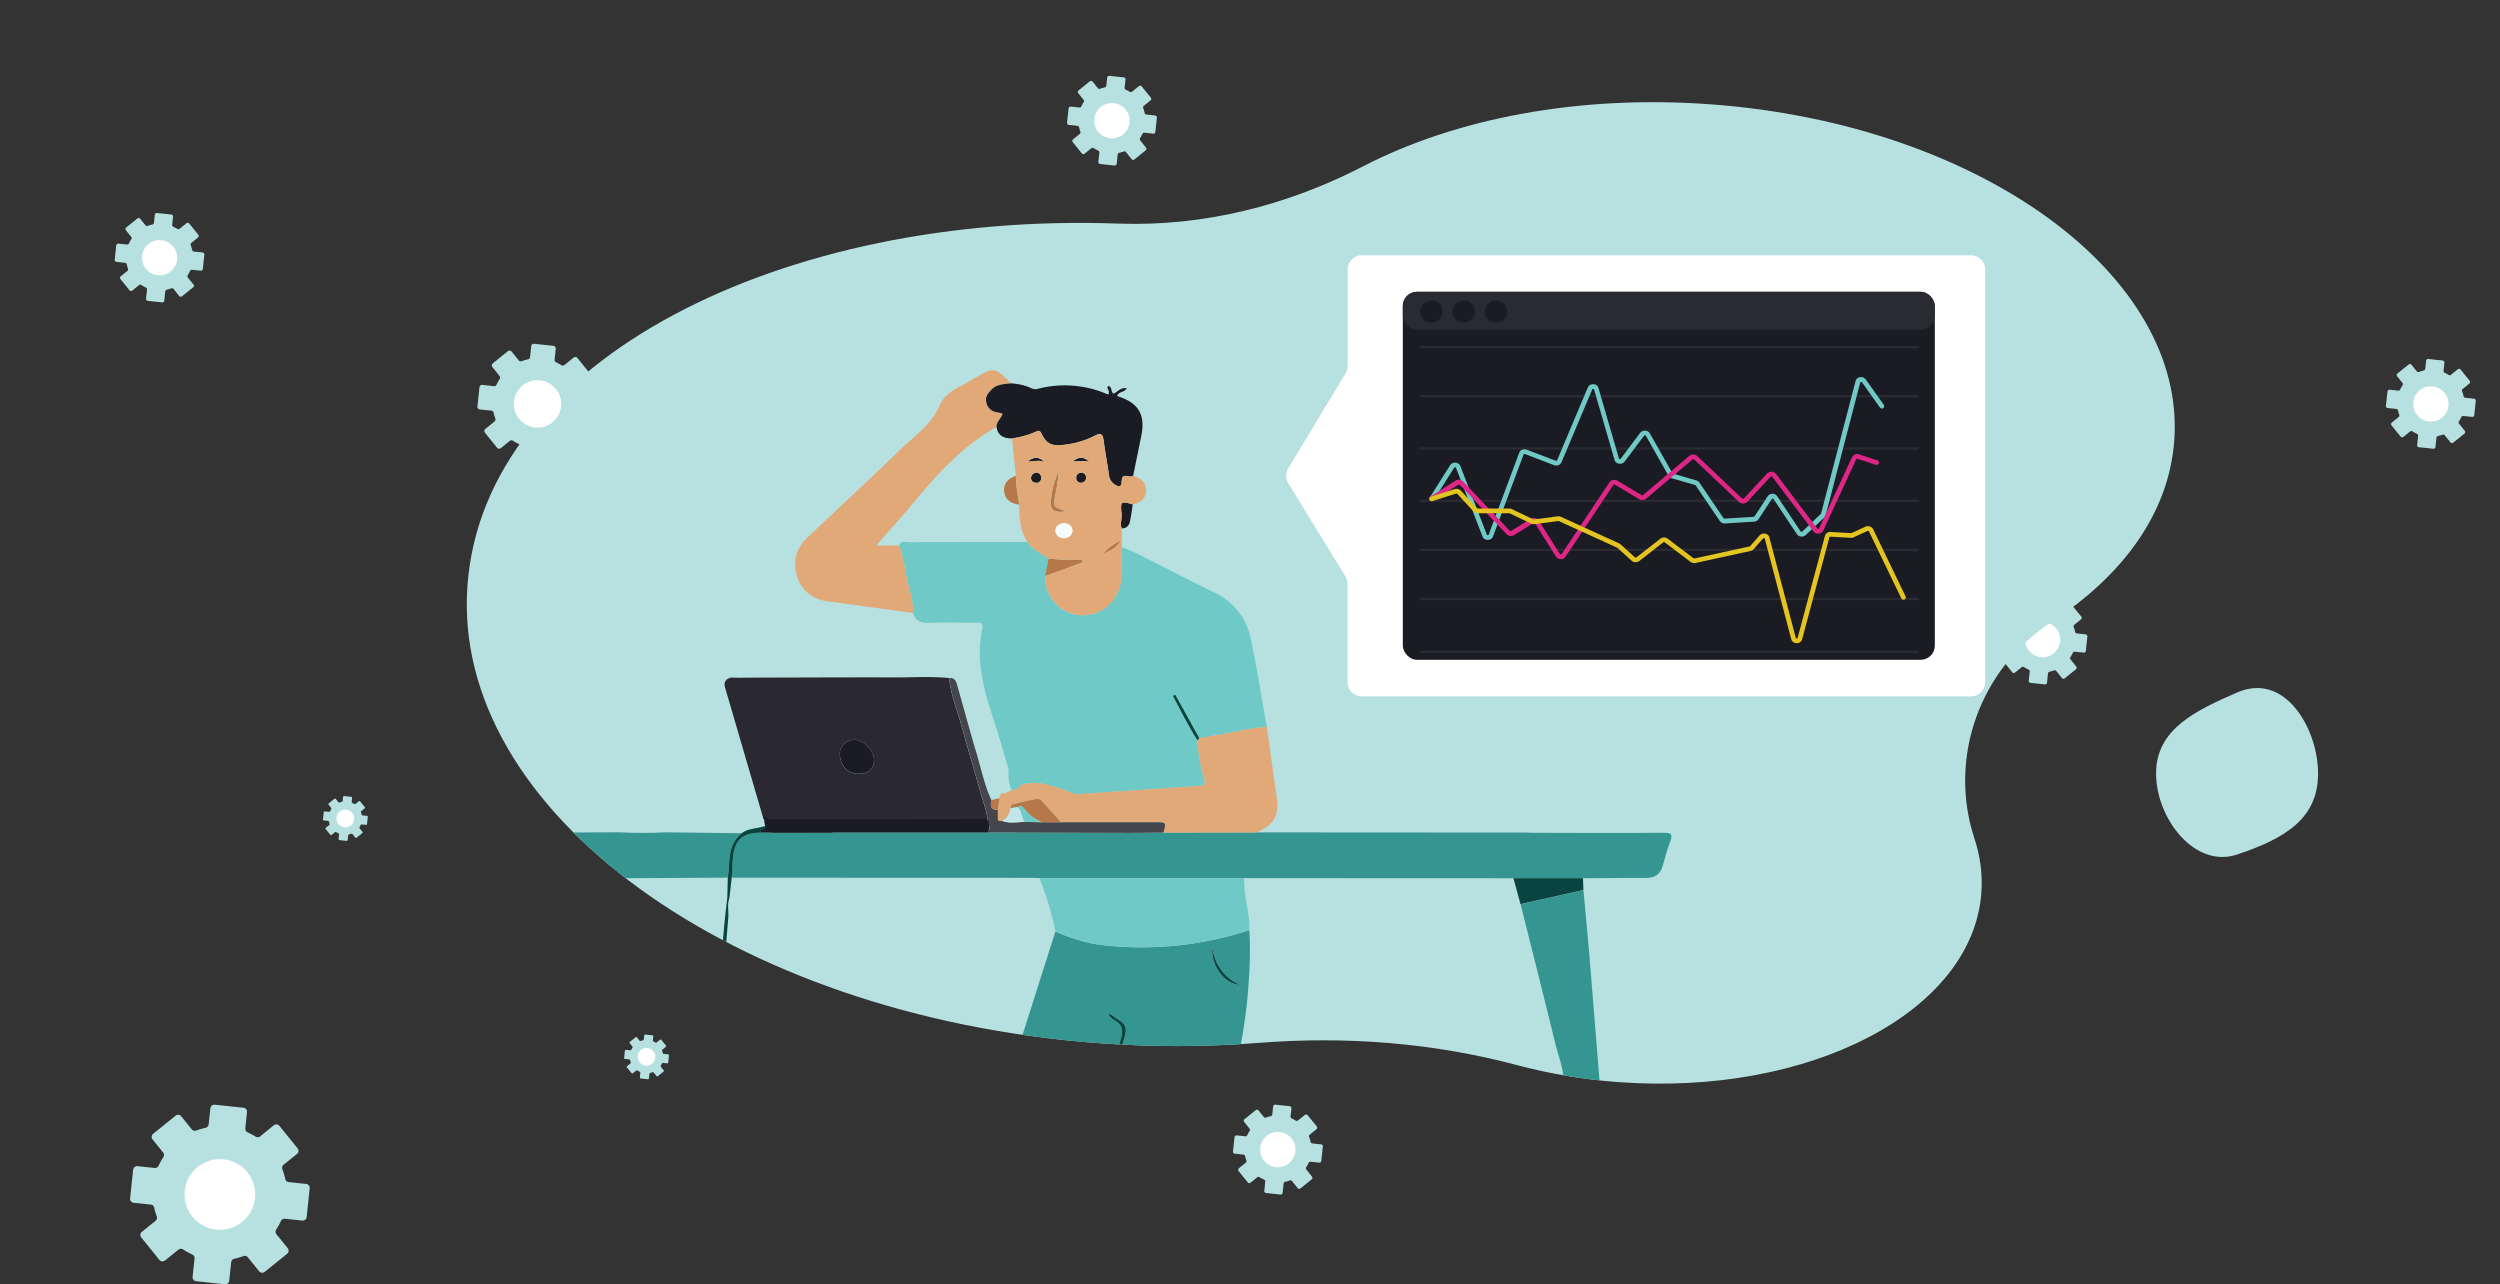 <svg id="Layer_1" data-name="Layer 1" xmlns="http://www.w3.org/2000/svg" xmlns:xlink="http://www.w3.org/1999/xlink" viewBox="0 0 1058.82 543.9"><rect x="0" y="0" width="1058.82" height="543.9" fill="#333333" stroke="none"/><defs><style>.cls-1{fill:none;}.cls-2{fill:#b7e1e1;}.cls-3{fill:#fff;}.cls-4{clip-path:url(#clip-path);}.cls-5{fill:#359691;}.cls-6{fill:#0a4440;}.cls-7{fill:#6fc9c6;}.cls-8{fill:#2a2931;}.cls-9{fill:#e1a978;}.cls-10{fill:#1b1c23;}.cls-11{fill:#45454c;}.cls-12{fill:#b77849;}.cls-13{fill:#787e88;}.cls-14{fill:#c0e6e9;}.cls-15{fill:#f7fcfd;}.cls-16{fill:#292a32;}.cls-17{fill:#70c9c5;}.cls-18{fill:#dd2685;}.cls-19{fill:#e3c421;}</style><clipPath id="clip-path" transform="translate(-411.39 -251.99)"><path class="cls-1" d="M1280.43,515.3c-30.39,19.77-44.14,57.48-32.79,91.91a59,59,0,0,1,2.91,23c-3.77,50.3-72.71,86.15-154,80.06a232.5,232.5,0,0,1-42.53-7.14c-35.68-9.53-72.75-12.35-109.57-9.45a445.81,445.81,0,0,1-68.39.07c-154.44-11.58-273.84-98.46-266.67-194C616.61,403.42,744,341.57,885,346.69c36.12,1.31,71.71-7.69,103.81-24.31,38.85-20.1,91.1-30.41,147.63-26.17,113.4,8.5,201.06,72.29,195.8,142.48C1330,469,1310.74,495.6,1280.43,515.3Z"/></clipPath></defs><title>Process the data</title><path class="cls-2" d="M541.27,767.44l1.28-12.16a1.67,1.67,0,0,0-1.49-1.85l-7.39-.79a1.66,1.66,0,0,1-1.46-1.3A29.06,29.06,0,0,0,531,747.2a1.66,1.66,0,0,1,.51-1.91l5.67-4.58a1.68,1.68,0,0,0,.25-2.36l-7.69-9.51a1.68,1.68,0,0,0-2.37-.26l-5.78,4.68a1.67,1.67,0,0,1-1.94.13,29.15,29.15,0,0,0-3.35-1.81,1.67,1.67,0,0,1-1-1.69L516,723a1.68,1.68,0,0,0-1.5-1.85l-12.16-1.29a1.7,1.7,0,0,0-1.85,1.5l-.72,6.82a1.67,1.67,0,0,1-1.29,1.46,28.47,28.47,0,0,0-4,1.18,1.67,1.67,0,0,1-1.88-.53l-4.47-5.53a1.68,1.68,0,0,0-2.37-.25l-9.51,7.68a1.68,1.68,0,0,0-.25,2.37l4.48,5.54a1.65,1.65,0,0,1,.11,1.94,29.29,29.29,0,0,0-2,3.62,1.66,1.66,0,0,1-1.7,1l-7.26-.77a1.7,1.7,0,0,0-1.85,1.5l-1.29,12.16a1.68,1.68,0,0,0,1.5,1.85l7.26.77a1.68,1.68,0,0,1,1.46,1.3,27.23,27.23,0,0,0,1.07,3.71,1.67,1.67,0,0,1-.52,1.87l-5.79,4.67a1.68,1.68,0,0,0-.25,2.37l7.69,9.51a1.67,1.67,0,0,0,2.36.25l5.67-4.58a1.67,1.67,0,0,1,2-.1,29.2,29.2,0,0,0,3.85,2.11,1.68,1.68,0,0,1,1,1.7l-.83,7.79a1.68,1.68,0,0,0,1.5,1.85l12.16,1.29a1.68,1.68,0,0,0,1.85-1.5l.83-7.83a1.65,1.65,0,0,1,1.29-1.45,29.88,29.88,0,0,0,3.88-1.15,1.65,1.65,0,0,1,1.88.52l4.78,5.91a1.68,1.68,0,0,0,2.37.26L533,783a1.69,1.69,0,0,0,.25-2.37l-4.78-5.91a1.65,1.65,0,0,1-.12-1.95,29.16,29.16,0,0,0,2-3.61,1.67,1.67,0,0,1,1.7-1l7.38.78A1.69,1.69,0,0,0,541.27,767.44Z" transform="translate(-411.39 -251.99)"/><circle class="cls-3" cx="93.12" cy="505.89" r="14.97"/><path class="cls-2" d="M1459.3,427.85l.65-6.08a.84.84,0,0,0-.75-.92l-3.69-.39a.83.83,0,0,1-.73-.65,14.69,14.69,0,0,0-.63-2.08.84.84,0,0,1,.26-1l2.83-2.29a.83.83,0,0,0,.13-1.18l-3.84-4.76a.85.85,0,0,0-1.19-.12l-2.89,2.34a.84.84,0,0,1-1,.06,12.76,12.76,0,0,0-1.67-.9.83.83,0,0,1-.48-.85l.36-3.43a.84.84,0,0,0-.75-.93l-6.08-.64a.83.83,0,0,0-.92.75l-.36,3.41a.85.85,0,0,1-.65.73,12.14,12.14,0,0,0-2,.59.84.84,0,0,1-.94-.27l-2.24-2.77a.84.84,0,0,0-1.18-.12l-4.76,3.84a.84.84,0,0,0-.12,1.19l2.23,2.77a.81.81,0,0,1,.06,1,15.54,15.54,0,0,0-1,1.8.83.83,0,0,1-.85.48l-3.63-.38a.83.83,0,0,0-.92.75l-.65,6.08a.84.84,0,0,0,.75.92l3.63.39a.81.81,0,0,1,.73.64,14.23,14.23,0,0,0,.54,1.86.83.83,0,0,1-.27.93l-2.89,2.34a.84.84,0,0,0-.12,1.19l3.84,4.75a.84.84,0,0,0,1.18.13l2.84-2.29a.84.84,0,0,1,1-.06,13.34,13.34,0,0,0,1.93,1.06.84.84,0,0,1,.48.85l-.41,3.89a.84.84,0,0,0,.75.93l6.08.64a.83.83,0,0,0,.92-.74l.42-3.92a.83.83,0,0,1,.64-.73,14.39,14.39,0,0,0,1.94-.57.83.83,0,0,1,.94.26l2.39,3a.83.83,0,0,0,1.18.12l4.76-3.84a.83.83,0,0,0,.12-1.18l-2.39-3a.84.84,0,0,1-.06-1,15.08,15.08,0,0,0,1-1.81.82.82,0,0,1,.85-.48l3.69.39A.83.83,0,0,0,1459.3,427.85Z" transform="translate(-411.39 -251.99)"/><circle class="cls-3" cx="1029.54" cy="171.08" r="7.48"/><path class="cls-2" d="M900.72,307.89l.64-6.08a.83.83,0,0,0-.74-.92l-3.7-.39a.84.84,0,0,1-.73-.65,13.46,13.46,0,0,0-.62-2.08.83.83,0,0,1,.26-.95l2.83-2.29a.84.84,0,0,0,.13-1.18l-3.85-4.76a.84.84,0,0,0-1.18-.12l-2.9,2.34a.83.83,0,0,1-1,.06,13.56,13.56,0,0,0-1.68-.9.85.85,0,0,1-.48-.85l.37-3.43a.85.85,0,0,0-.75-.93l-6.08-.64a.84.84,0,0,0-.93.75l-.36,3.41a.84.84,0,0,1-.64.73,12.54,12.54,0,0,0-2,.59.85.85,0,0,1-.94-.27l-2.23-2.77a.85.85,0,0,0-1.19-.12l-4.75,3.84a.85.85,0,0,0-.13,1.19l2.24,2.77a.84.84,0,0,1,.06,1,13,13,0,0,0-1,1.8.83.83,0,0,1-.85.48l-3.63-.38a.84.84,0,0,0-.93.75l-.64,6.08a.83.83,0,0,0,.75.92l3.63.39a.83.83,0,0,1,.73.64,12.8,12.8,0,0,0,.53,1.86.81.81,0,0,1-.26.93L865.86,311a.85.85,0,0,0-.13,1.19l3.84,4.75a.85.85,0,0,0,1.19.13l2.83-2.29a.86.86,0,0,1,1-.06,13.23,13.23,0,0,0,1.92,1.06.85.85,0,0,1,.49.85l-.42,3.89a.84.84,0,0,0,.75.93l6.08.64a.84.84,0,0,0,.93-.74l.41-3.92a.85.85,0,0,1,.65-.73,14.39,14.39,0,0,0,1.94-.57.83.83,0,0,1,.94.26l2.39,3a.83.83,0,0,0,1.18.12l4.75-3.84a.83.83,0,0,0,.13-1.18l-2.39-3a.83.83,0,0,1-.06-1,13.74,13.74,0,0,0,1-1.81.83.83,0,0,1,.85-.48l3.69.39A.84.84,0,0,0,900.72,307.89Z" transform="translate(-411.39 -251.99)"/><circle class="cls-3" cx="470.95" cy="51.12" r="7.48"/><path class="cls-2" d="M971,743.66l.64-6.08a.84.84,0,0,0-.75-.93l-3.69-.39a.84.84,0,0,1-.73-.65,13,13,0,0,0-.62-2.07.84.84,0,0,1,.26-1l2.83-2.29a.84.84,0,0,0,.13-1.18l-3.85-4.76a.84.84,0,0,0-1.18-.12l-2.9,2.34a.83.83,0,0,1-1,.06,13.56,13.56,0,0,0-1.68-.9.85.85,0,0,1-.48-.85l.37-3.43a.85.85,0,0,0-.75-.93l-6.08-.64a.85.85,0,0,0-.93.75l-.36,3.41a.85.85,0,0,1-.65.73,13.9,13.9,0,0,0-2,.59.85.85,0,0,1-.94-.27l-2.24-2.76a.83.83,0,0,0-1.18-.13L938.48,726a.85.85,0,0,0-.13,1.19l2.24,2.77a.84.84,0,0,1,.06,1,13.13,13.13,0,0,0-1,1.81.84.84,0,0,1-.85.47l-3.63-.38a.84.84,0,0,0-.93.75l-.64,6.08a.83.83,0,0,0,.74.92L938,741a.85.85,0,0,1,.73.65,13,13,0,0,0,.53,1.85.83.83,0,0,1-.26.94l-2.89,2.33A.85.85,0,0,0,936,748l3.84,4.75a.85.85,0,0,0,1.19.13l2.83-2.29a.83.83,0,0,1,1,0,15,15,0,0,0,1.93,1,.83.83,0,0,1,.48.85l-.41,3.9a.84.84,0,0,0,.75.92l6.08.65a.86.86,0,0,0,.93-.75l.41-3.92a.85.85,0,0,1,.64-.73,12.85,12.85,0,0,0,2-.57.81.81,0,0,1,.93.26l2.4,3a.83.83,0,0,0,1.18.12l4.75-3.84a.83.83,0,0,0,.13-1.18l-2.39-3a.83.83,0,0,1-.06-1,13.74,13.74,0,0,0,1-1.81.83.83,0,0,1,.85-.48l3.69.39A.84.84,0,0,0,971,743.66Z" transform="translate(-411.39 -251.99)"/><circle class="cls-3" cx="541.2" cy="486.89" r="7.48"/><path class="cls-2" d="M694.39,702l.32-3a.43.43,0,0,0-.37-.47l-1.85-.19a.43.43,0,0,1-.37-.33,6.11,6.11,0,0,0-.31-1,.43.43,0,0,1,.13-.48l1.42-1.15a.42.42,0,0,0,.06-.59l-1.92-2.37a.42.42,0,0,0-.59-.07l-1.45,1.17a.41.41,0,0,1-.48,0q-.4-.24-.84-.45a.41.41,0,0,1-.24-.42l.18-1.72a.41.41,0,0,0-.37-.46l-3-.32a.43.43,0,0,0-.47.37l-.18,1.71a.4.4,0,0,1-.32.36,6.78,6.78,0,0,0-1,.3.44.44,0,0,1-.47-.13l-1.12-1.39a.42.42,0,0,0-.59-.06l-2.38,1.92a.42.42,0,0,0-.06.59l1.12,1.39a.42.42,0,0,1,0,.48,6.12,6.12,0,0,0-.49.91.45.45,0,0,1-.43.24l-1.81-.2a.44.44,0,0,0-.47.38l-.32,3a.42.42,0,0,0,.38.46l1.81.19a.43.43,0,0,1,.37.33,6,6,0,0,0,.26.92.4.4,0,0,1-.13.47L677,703.51a.43.43,0,0,0-.07.59l1.93,2.38a.42.42,0,0,0,.59.06l1.41-1.14a.42.42,0,0,1,.5,0,6.36,6.36,0,0,0,1,.53.42.42,0,0,1,.24.42l-.21,1.95a.42.42,0,0,0,.38.46l3,.33a.42.42,0,0,0,.46-.38l.21-1.95a.43.43,0,0,1,.32-.37,6.38,6.38,0,0,0,1-.29.42.42,0,0,1,.47.13l1.2,1.48a.43.43,0,0,0,.59.07l2.38-1.93a.42.42,0,0,0,.06-.59l-1.2-1.48a.42.42,0,0,1,0-.48,6.12,6.12,0,0,0,.49-.91.45.45,0,0,1,.43-.24l1.84.2A.43.43,0,0,0,694.39,702Z" transform="translate(-411.39 -251.99)"/><circle class="cls-3" cx="273.81" cy="447.57" r="3.74"/><path class="cls-2" d="M566.83,601l.32-3a.43.43,0,0,0-.37-.47l-1.85-.19a.41.41,0,0,1-.36-.33,7.2,7.2,0,0,0-.31-1,.41.41,0,0,1,.13-.48l1.41-1.14a.44.44,0,0,0,.07-.6l-1.93-2.37a.43.43,0,0,0-.59-.07l-1.45,1.17a.41.41,0,0,1-.48,0,8.52,8.52,0,0,0-.84-.46.42.42,0,0,1-.24-.42l.19-1.72a.43.43,0,0,0-.38-.46l-3-.32a.41.41,0,0,0-.46.37l-.18,1.71a.4.4,0,0,1-.33.36,8.83,8.83,0,0,0-1,.3.43.43,0,0,1-.47-.13l-1.11-1.39a.43.43,0,0,0-.6-.06l-2.37,1.92a.43.43,0,0,0-.07.59l1.12,1.39a.41.41,0,0,1,0,.48,7.21,7.21,0,0,0-.49.91.42.42,0,0,1-.42.24l-1.82-.2a.42.42,0,0,0-.46.38l-.32,3a.41.41,0,0,0,.37.46l1.82.19a.42.42,0,0,1,.36.33,7.11,7.11,0,0,0,.27.93.41.41,0,0,1-.13.46l-1.45,1.17a.42.42,0,0,0-.06.59l1.92,2.38a.42.42,0,0,0,.59.06l1.42-1.14a.41.41,0,0,1,.49,0,6.89,6.89,0,0,0,1,.53.41.41,0,0,1,.24.43l-.2,1.94a.43.43,0,0,0,.37.47l3,.32a.44.44,0,0,0,.47-.38l.2-2a.43.43,0,0,1,.33-.37,6.74,6.74,0,0,0,1-.29.43.43,0,0,1,.47.14l1.19,1.47a.42.42,0,0,0,.59.07l2.38-1.92a.43.43,0,0,0,.06-.6l-1.19-1.48a.39.39,0,0,1,0-.48,7.84,7.84,0,0,0,.49-.9.4.4,0,0,1,.42-.24l1.85.19A.41.41,0,0,0,566.83,601Z" transform="translate(-411.39 -251.99)"/><circle class="cls-3" cx="146.26" cy="346.64" r="3.74"/><path class="cls-2" d="M1294.8,527.65l.64-6.07a.84.84,0,0,0-.75-.92l-3.68-.39a.84.84,0,0,1-.73-.65,13.34,13.34,0,0,0-.62-2.07.83.83,0,0,1,.26-.94l2.82-2.29a.84.84,0,0,0,.13-1.18L1289,508.4a.84.84,0,0,0-1.18-.13l-2.89,2.34a.83.83,0,0,1-1,.06,13.44,13.44,0,0,0-1.67-.9.83.83,0,0,1-.48-.85l.36-3.42a.83.83,0,0,0-.75-.92l-6.06-.64a.83.83,0,0,0-.92.74l-.36,3.4a.83.83,0,0,1-.65.73,14.72,14.72,0,0,0-2,.59.84.84,0,0,1-.94-.26l-2.23-2.76a.84.84,0,0,0-1.18-.13l-4.74,3.83a.84.84,0,0,0-.13,1.18l2.23,2.77a.81.81,0,0,1,.06,1,15.54,15.54,0,0,0-1,1.8.82.82,0,0,1-.84.47l-3.62-.38a.84.84,0,0,0-.93.75l-.64,6.06a.84.84,0,0,0,.75.92l3.62.38a.85.85,0,0,1,.73.65,13,13,0,0,0,.53,1.85.82.82,0,0,1-.26.93l-2.89,2.33a.85.85,0,0,0-.12,1.19l3.83,4.74a.84.84,0,0,0,1.18.12l2.83-2.28a.83.83,0,0,1,1,0,14.83,14.83,0,0,0,1.92,1,.83.83,0,0,1,.48.85l-.41,3.88a.83.83,0,0,0,.75.92l6.06.64a.83.83,0,0,0,.92-.74l.41-3.9a.84.84,0,0,1,.65-.73,15.35,15.35,0,0,0,1.93-.57.83.83,0,0,1,.94.26l2.38,3a.84.84,0,0,0,1.18.12l4.74-3.83a.84.84,0,0,0,.13-1.18l-2.38-3a.81.81,0,0,1-.06-1,14.11,14.11,0,0,0,1-1.8.83.83,0,0,1,.85-.48l3.68.39A.84.84,0,0,0,1294.8,527.65Z" transform="translate(-411.39 -251.99)"/><circle class="cls-3" cx="865.08" cy="270.89" r="7.46"/><path class="cls-2" d="M497.3,365.91l.64-6.07a.84.84,0,0,0-.75-.92l-3.68-.39a.84.84,0,0,1-.73-.65,13.34,13.34,0,0,0-.62-2.07.83.83,0,0,1,.26-.94l2.82-2.29a.84.84,0,0,0,.13-1.18l-3.83-4.74a.83.83,0,0,0-1.18-.12l-2.89,2.33a.83.83,0,0,1-1,.06,16.72,16.72,0,0,0-1.67-.9.83.83,0,0,1-.48-.85l.36-3.42a.83.83,0,0,0-.75-.92l-6.06-.64a.83.83,0,0,0-.92.74l-.36,3.4a.83.83,0,0,1-.65.73,14.72,14.72,0,0,0-2,.59.83.83,0,0,1-.94-.26l-2.23-2.76a.84.84,0,0,0-1.18-.13l-4.74,3.83a.85.85,0,0,0-.13,1.19l2.23,2.76a.81.81,0,0,1,.06,1,15.54,15.54,0,0,0-1,1.8.82.82,0,0,1-.84.47l-3.62-.38a.85.85,0,0,0-.93.75l-.64,6.06a.84.84,0,0,0,.75.92l3.62.39a.83.83,0,0,1,.73.64,13,13,0,0,0,.53,1.85.84.84,0,0,1-.26.93L462.53,369a.84.84,0,0,0-.12,1.18l3.83,4.74a.84.84,0,0,0,1.18.12l2.83-2.28a.83.83,0,0,1,1-.05,14.83,14.83,0,0,0,1.92,1.05.83.83,0,0,1,.48.85l-.41,3.88a.83.83,0,0,0,.75.92l6.06.65a.85.85,0,0,0,.92-.75l.41-3.9a.84.84,0,0,1,.65-.73,15.35,15.35,0,0,0,1.93-.57.83.83,0,0,1,.94.26l2.38,3a.84.84,0,0,0,1.18.12l4.74-3.83a.84.84,0,0,0,.13-1.18l-2.39-2.95a.83.83,0,0,1-.05-1,14.11,14.11,0,0,0,1-1.8.83.83,0,0,1,.85-.48l3.68.39A.84.84,0,0,0,497.3,365.91Z" transform="translate(-411.39 -251.99)"/><circle class="cls-3" cx="67.58" cy="109.15" r="7.46"/><g class="cls-4"><rect class="cls-2" width="1058.82" height="515.2"/><path class="cls-5" d="M882.74,710.54c1.67-6.62,3.18-13.29,5.08-19.85.89-3.05.34-5-2.41-6.6-1.55-.9-2.88-2.2-4.53-3.05.26,1.72,1.54,2.56,2.75,3.24,3.2,1.81,3.54,4.18,2.51,7.55-1.88,6.16-3.31,12.47-4.92,18.71h-42.6c-.41-1.18.12-2.23.46-3.3q9.64-30.36,19.3-60.71c6.38,2.69,12.85,4.92,19.82,5.73a147.07,147.07,0,0,0,62.33-6.33,164.38,164.38,0,0,1-.29,22c-.83,14.42-3.53,28.55-6.53,42.64Zm53.83-41.37c-6.85-3.14-10.56-8.56-11.78-15.89C924.3,661.15,930,668.65,936.57,669.17Z" transform="translate(-411.39 -251.99)"/><path class="cls-5" d="M654.51,710.54l19.11-75.39-26.68-6.23c-1.54,17.38-3.12,34.75-4.6,52.13-.84,9.83-1.53,19.66-2.29,29.49Z" transform="translate(-411.39 -251.99)"/><path class="cls-5" d="M1055.4,635c4.9,19.57,9.89,39.12,14.65,58.73,1.35,5.57,3.67,11,3.65,16.84h15.21c-1.44-17.89-2.85-35.78-4.34-53.67-.78-9.31-1.69-18.62-2.55-27.93Z" transform="translate(-411.39 -251.99)"/><path class="cls-6" d="M882.74,710.54c1.67-6.62,3.18-13.29,5.08-19.85.89-3.05.34-5-2.41-6.6-1.55-.9-2.88-2.2-4.53-3.05.26,1.72,1.54,2.56,2.75,3.24,3.2,1.81,3.54,4.18,2.51,7.55-1.88,6.16-3.31,12.47-4.92,18.71Z" transform="translate(-411.39 -251.99)"/><path class="cls-7" d="M798.11,511.59c1,3.56,3.41,4.32,6.85,4.19,6.57-.25,13.15,0,19.73-.1,2.1,0,3.26.15,2.68,2.88-2.7,12.85.49,25,4.49,37.1,2.38,7.19,4.43,14.48,6.54,21.76a13,13,0,0,1,.07,3.36s.51,4.62,1.48,6.27c-.19-.33,1.73-.54,2-.26,1.58,1,2.1-2,2.09-2.43,7.87-2.2,14.8,1.11,21.88,3.65a6.54,6.54,0,0,0,2.6.33c16.91-1.13,33.82-2.35,50.73-3.43,2.64-.17,2.71-1.17,2.06-3.34a65.65,65.65,0,0,1-2.74-16c-3.9-6.06-7-12.49-10.44-18.8l1-.52,10.17,18.42c2.48-.44,5-.91,7.45-1.3,7.07-1.12,14-3.1,21.21-3.42-2.23-12.42-4.18-24.91-6.79-37.25-1.92-9.11-7.25-15.89-15.91-20-9.23-4.4-18.26-9.23-27.43-13.78-3.71-1.85-7.35-3.9-11.34-5.14-.08,4.3-.1,8.6-.24,12.9-.28,8.85-7.62,16.06-16.11,15.9A16,16,0,0,1,854.09,496c.47-2.51.93-5,1.4-7.51-3.34-1.85-6.58-3.84-8.94-6.95-16.72,0-33.43,0-50.15.1-1.44,0-3.43-.95-4.18,1.4,1.78,5,2.45,10.23,3.53,15.38C796.67,502.76,798.34,507,798.11,511.59Z" transform="translate(-411.39 -251.99)"/><path class="cls-5" d="M938.29,623.9l114.08.05,29.45,0c8.87,0,17.74-.2,26.61-.12,3.88,0,6.2-1.52,7.21-5.28.92-3.43,1.89-6.85,3.14-10.17,1-2.74.78-3.71-2.53-3.68-18.63.13-37.27.05-55.9,0-1.14,0-2.28-.08-3.41-.12l-35.71,0-77.46-.05-39.68.07c-5.05,0-10.1.16-15.15.15q-29.38-.06-58.75-.18H764.08l-19.11,0-11.54,0c-7.61.08-10.82,3-11.61,10.54-.29,2.86-.37,5.75-.54,8.62l125.74.05c1.52,0,3,0,4.56.08Z" transform="translate(-411.39 -251.99)"/><path class="cls-8" d="M740.71,600.2c-2.11.26-4.29.23-6-1.47q-8.12-27.75-16.22-55.51c-.47-1.61-.25-3,1.38-3.88l1.52-.37,3.87.07L726,539c21.66-.05,43.33-.17,65-.11,7.46,0,14.94-.47,22.39.28.56,6.68,3.15,12.85,4.93,19.22,1.91,6.89,3.9,13.76,5.87,20.63,1.38,4.81,2.71,9.64,4.21,14.41a20.21,20.21,0,0,1,1.18,6.65c-20.31.06-40.63.17-60.94.12-3.29,0-5.2.73-4.57,4.43l-19.11,0C745.62,601.11,744.21,599.77,740.71,600.2ZM781.56,574c0-4.11-4.43-8.7-8.42-8.66-3,0-6,2.75-6.06,5.52-.09,5.26,3.2,8.89,8.08,8.88C779.22,579.71,781.54,577.63,781.56,574Z" transform="translate(-411.39 -251.99)"/><path class="cls-9" d="M798.11,511.59c.23-4.58-1.44-8.83-2.36-13.2-1.08-5.15-1.75-10.4-3.53-15.38h-9.71c5.67-6.5,10.92-12.26,15.9-18.26,10.21-12.3,20.88-24.05,35.1-31.92-.24-2.29,2-3.57,2.54-5.71-1-.23-1.69-.43-2.43-.57a5.11,5.11,0,0,1-4.43-4c-.65-2.51.72-4.09,2.26-5.65,2.25-2.27,5.26-2.22,8.12-2.58-7.1-7-7.09-7-15.7-2-2.08,1.2-4.15,2.42-6.28,3.53-3.57,1.85-6.68,4.14-8.3,8-3.35,7.93-10.41,12.6-16.28,18.26-13,12.57-26.27,24.92-39.47,37.31-4.95,4.65-6.5,10.28-4.58,16.6s6.73,9.86,13.39,10.74C774.27,508.33,786.19,510,798.11,511.59Z" transform="translate(-411.39 -251.99)"/><path class="cls-9" d="M904.09,604.63l39.68-.07c7.53-3.51,9.47-7.22,8.29-15.34-1.43-9.76-2.73-19.53-4.09-29.31-7.2.32-14.14,2.3-21.21,3.42-2.49.39-5,.86-7.45,1.3l-.75.9a65.65,65.65,0,0,0,2.74,16c.65,2.17.58,3.17-2.06,3.34-16.91,1.08-33.82,2.3-50.73,3.43a6.54,6.54,0,0,1-2.6-.33c-7.08-2.54-14-5.85-21.88-3.65-1.56,2.44-4.63,2.07-6.68,3.6-1.34.09-2.76.11-2.64,2.06-.26,1.64-.51,3.27-.76,4.9,0,1.22.08,2.44,0,3.66,0,1.41.87,1.17,1.73,1.07,2.52-.91,3.15-3.12,3.68-5.39a1.54,1.54,0,0,1,1.2-1.7c3.19-.75,6.39-1.5,9.59-2.19a2.79,2.79,0,0,1,2.68,1.12c2.63,2.91,5.24,5.82,7.86,8.74l40,0C905.32,600.27,905.32,600.27,904.09,604.63Z" transform="translate(-411.39 -251.99)"/><path class="cls-5" d="M676.55,623.93l43.08-.22c.19-1.88.5-3.75.54-5.63.12-5.08,1.13-9.77,5.32-13.18l-32.26-.4c-6.56.37-13.12.31-19.68,0q-24.85.09-49.72.18c-4.05,0-8.1.08-12.14-.06-2.3-.08-2.55.86-1.94,2.73,1.26,3.84,2.47,7.71,3.67,11.57,1,3.34,3.2,4.88,6.76,4.86,9-.05,18,.07,27,.11Z" transform="translate(-411.39 -251.99)"/><path class="cls-10" d="M840,437.66a37.17,37.17,0,0,0,9.82-2.69c1-.43,1.81-1.13,2.66.61,2.16,4.43,4.34,5.44,9.37,4.82a37.81,37.81,0,0,0,13.37-3.93c2.43-1.29,3.21-.6,3.56,1.88.68,4.87,1.54,9.71,2.27,14.57a5.36,5.36,0,0,0,2,3.94c1.46,1,3.34,2.34,3.43-1.13.1-4,3.46-1,4.84-2.25,1.15-5.68,2.33-11.34,3.46-17,1.79-9-1.29-14-10.23-16.73.52-2,3-1.48,4.06-3.26-2.54-.62-3.81,1.45-5.57,2.21-1.34-.68-.48-2.8-2.21-3.27-1.09.92.43,1.73.16,2.61,0,.34,0,.67,0,1l-.93-.21a45.12,45.12,0,0,0-29.24-2.13c-1.56.41-2.64-.33-3.91-.84a24.69,24.69,0,0,0-7.37-1.52c-2.86.36-5.87.31-8.12,2.58-1.54,1.56-2.91,3.14-2.26,5.65a5.11,5.11,0,0,0,4.43,4c.74.14,1.47.34,2.43.57-.5,2.14-2.78,3.42-2.55,5.71C834,436.67,836.62,437.68,840,437.66Z" transform="translate(-411.39 -251.99)"/><path class="cls-11" d="M835.72,599.65c-.86.1-1.76.34-1.73-1.07,0-1.22,0-2.44,0-3.66-3.22.2-3.12-1.83-2.72-4.06-3-6.42-4.34-13.37-6.37-20.09-2.77-9.17-5.2-18.44-7.85-27.65-.52-1.85-.79-4.13-3.61-4,.56,6.68,3.15,12.85,4.93,19.22,1.91,6.89,3.9,13.76,5.87,20.63,1.38,4.81,2.71,9.64,4.21,14.41a20.21,20.21,0,0,1,1.18,6.65c1.14,1.39.64,3,.6,4.54q29.37.09,58.75.18c5,0,10.1-.1,15.15-.15,1.23-4.36,1.23-4.36-3.35-4.36l-40,0h-8l-7.37-.14C842.12,600.16,838.88,600.84,835.72,599.65Z" transform="translate(-411.39 -251.99)"/><path class="cls-6" d="M1081.82,623.92l-29.45,0,3,11,26.62-6C1082,627.27,1081.89,625.6,1081.82,623.92Z" transform="translate(-411.39 -251.99)"/><path class="cls-6" d="M676.55,623.93H647.13c-.06,1.66-.13,3.32-.19,5l26.68,6.23Q675.09,629.54,676.55,623.93Z" transform="translate(-411.39 -251.99)"/><path class="cls-10" d="M891.15,465.58c-5.19-1.39-5.26-1.38-4.72,4.27.18,2-.8,4,.06,5.95,2.15,0,3.17-1.33,3.54-3.2C890.48,470.28,890.78,467.92,891.15,465.58Z" transform="translate(-411.39 -251.99)"/><path class="cls-10" d="M735.27,601.06c1,2.51-2.19,1.56-1.84,3.57l11.54-.06c.65-4.43-.76-6.14-4.26-5.59-2.11.33-4.29.3-6-1.87Z" transform="translate(-411.39 -251.99)"/><path class="cls-12" d="M831.23,590.86c-.4,2.23-.5,4.26,2.72,4.06.25-1.63.5-3.26.76-4.9Z" transform="translate(-411.39 -251.99)"/><path class="cls-13" d="M719.89,539.34l1.52-.37A1.21,1.21,0,0,0,719.89,539.34Z" transform="translate(-411.39 -251.99)"/><path class="cls-13" d="M725.28,539,726,539Z" transform="translate(-411.39 -251.99)"/><path class="cls-7" d="M938.29,623.9l-86.71,0a130.82,130.82,0,0,1,6.8,22.61c6.38,2.69,12.85,4.92,19.82,5.73a147.07,147.07,0,0,0,62.33-6.33c.27-5.82-1.55-11.4-2-17.14C938.43,627.16,938.38,625.53,938.29,623.9Z" transform="translate(-411.39 -251.99)"/><path class="cls-6" d="M715.5,677.7l-3.17,32.84h2.28c-.25-6.73.88-13.37,1.25-20.06.24-4.26.58-8.52.88-12.78Z" transform="translate(-411.39 -251.99)"/><path class="cls-6" d="M725.49,604.9c-4.19,3.41-5.2,8.1-5.32,13.18,0,1.88-.35,3.75-.54,5.63q-.11,4.29-.22,8.58l.92,0c.32-2.83.63-5.65.95-8.48s.25-5.76.54-8.62c.79-7.59,4-10.46,11.61-10.54-.35-1.57,2.81-.83,1.84-2.8C732.06,603,728.38,602.68,725.49,604.9Z" transform="translate(-411.39 -251.99)"/><path class="cls-6" d="M720.33,632.27l-.92,0c-1.92,15.09-2.75,30.27-3.91,45.42h1.24c1-12.32,2.09-24.63,3.1-37C720.07,637.93,719.28,635.05,720.33,632.27Z" transform="translate(-411.39 -251.99)"/><path class="cls-6" d="M924.79,653.28c-.49,7.87,5.16,15.37,11.78,15.89C929.72,666,926,660.61,924.79,653.28Z" transform="translate(-411.39 -251.99)"/><path class="cls-12" d="M854.09,496l15.82-5.85c0-.32-.08-.64-.13-1-4.78-.07-9.57.08-14.29-.7C855,491,854.56,493.46,854.09,496Z" transform="translate(-411.39 -251.99)"/><path class="cls-6" d="M918.56,565.53l.75-.9-10.17-18.42-1,.52C911.51,553,914.66,559.47,918.56,565.53Z" transform="translate(-411.39 -251.99)"/><path class="cls-10" d="M830.13,604.58c0-2,.76-4-.82-5.77-28.22.07-56.43.21-84.65.14-4.57,0-7.22.93-6.35,5.66Z" transform="translate(-411.39 -251.99)"/><path class="cls-10" d="M775.16,579.71c4.06,0,6.38-2.08,6.4-5.74,0-4.11-4.43-8.7-8.42-8.66-3,0-6,2.75-6.06,5.52C767,576.09,770.28,579.72,775.16,579.71Z" transform="translate(-411.39 -251.99)"/><path class="cls-12" d="M841.66,453.51c-3.09,1.1-5.35,3-5,6.54.37,3.74,3,5.23,6.41,5.67C842.46,461.66,841.63,457.64,841.66,453.51Z" transform="translate(-411.39 -251.99)"/><path class="cls-12" d="M862.94,468.46c-5.54-1.74-5.56-1.75-4.57-7.11a73.48,73.48,0,0,0,1.45-9.83,34.65,34.65,0,0,0-3.41,14C856.35,468.31,858.88,469.41,862.94,468.46Z" transform="translate(-411.39 -251.99)"/><path class="cls-10" d="M850.46,456.51a1.94,1.94,0,0,0,1.85-2.33,1.87,1.87,0,0,0-2.25-1.93,2.19,2.19,0,0,0-2,2.35C848.16,455.89,849.17,456.48,850.46,456.51Z" transform="translate(-411.39 -251.99)"/><path class="cls-10" d="M869.25,456.49c1.4-.24,2.22-.94,2.1-2.32a1.92,1.92,0,0,0-1.93-2,2.12,2.12,0,0,0-2.24,2.13A2.05,2.05,0,0,0,869.25,456.49Z" transform="translate(-411.39 -251.99)"/><path class="cls-12" d="M878.65,486.36a12.69,12.69,0,0,0,7.53-5.41A20,20,0,0,0,878.65,486.36Z" transform="translate(-411.39 -251.99)"/><path class="cls-10" d="M872.78,447.67c-2.32-2.41-4.68-2.21-7-.27C868.09,447.5,870.46,446.84,872.78,447.67Z" transform="translate(-411.39 -251.99)"/><path class="cls-10" d="M853.78,447.74c-2.3-2.45-4.66-2.28-7.08-.33C849.06,447.59,851.45,446.56,853.78,447.74Z" transform="translate(-411.39 -251.99)"/><path class="cls-12" d="M852.71,600.22h8c-2.62-2.92-5.23-5.83-7.86-8.74a2.79,2.79,0,0,0-2.68-1.12c-3.2.69-6.4,1.44-9.59,2.19a1.54,1.54,0,0,0-1.2,1.7l3-.39c1.49-1,2.36,0,3.11,1A16.69,16.69,0,0,0,852.71,600.22Z" transform="translate(-411.39 -251.99)"/><path class="cls-14" d="M842.43,593.87l-3,.39c-.53,2.27-1.16,4.48-3.68,5.39,3.16,1.19,6.4.51,9.62.43C843.92,598.22,844.47,595.44,842.43,593.87Z" transform="translate(-411.39 -251.99)"/><path class="cls-7" d="M842.43,593.87c2,1.57,1.49,4.35,2.91,6.21l7.37.14a16.69,16.69,0,0,1-7.17-5.33C844.79,593.86,843.92,592.83,842.43,593.87Z" transform="translate(-411.39 -251.99)"/><path class="cls-9" d="M891.3,453.48c-1.38,1.25-4.74-1.79-4.84,2.25-.09,3.47-2,2.12-3.43,1.13a5.36,5.36,0,0,1-2-3.94c-.73-4.86-1.59-9.7-2.27-14.57-.35-2.48-1.13-3.17-3.56-1.88a37.81,37.81,0,0,1-13.37,3.93c-5,.62-7.21-.39-9.37-4.82-.85-1.74-1.66-1-2.66-.61a37.17,37.17,0,0,1-9.82,2.69q.82,7.92,1.66,15.85c0,4.13.8,8.15,1.42,12.21,0,5.5.27,11,3.47,15.79,2.36,3.11,5.6,5.1,8.94,6.95,4.72.78,9.51.63,14.29.7.05.32.09.64.13,1L854.09,496a16,16,0,0,0,16.06,16.55c8.49.16,15.83-7,16.11-15.9.14-4.3.16-8.6.24-12.9,0-2.64,0-5.28,0-7.92-.86-2,.12-3.95-.06-5.95-.54-5.65-.47-5.66,4.72-4.27,3.22-.69,5.55-2.33,5.59-5.94S894.37,454.42,891.3,453.48Zm-40.85,3c-1.28,0-2.29-.62-2.37-1.91a2.19,2.19,0,0,1,2-2.35,1.87,1.87,0,0,1,2.25,1.93A1.94,1.94,0,0,1,850.45,456.51Zm-3.75-9.1c2.42-2,4.78-2.12,7.08.33C851.45,446.56,849.06,447.59,846.7,447.41Zm22.55,9.08a2.05,2.05,0,0,1-2.07-2.16,2.12,2.12,0,0,1,2.24-2.13,1.92,1.92,0,0,1,1.93,2C871.47,455.55,870.65,456.25,869.25,456.49Zm-9.43-5a73.48,73.48,0,0,1-1.45,9.83c-1,5.36-1,5.37,4.57,7.11-4.06,1-6.59-.15-6.53-3A34.65,34.65,0,0,1,859.82,451.52Zm5.93-4.12c2.35-1.94,4.71-2.14,7,.27C870.46,446.84,868.09,447.5,865.75,447.4ZM886.18,481a12.69,12.69,0,0,1-7.53,5.41A20,20,0,0,1,886.18,481Z" transform="translate(-411.39 -251.99)"/><ellipse class="cls-15" cx="450.61" cy="224.75" rx="3.67" ry="3.22"/><path class="cls-3" d="M988.16,546.9h258a6,6,0,0,0,6-6V366.12a6,6,0,0,0-6-6h-258a6,6,0,0,0-6,6V407a6,6,0,0,1-.86,3.09L957,450.39a6,6,0,0,0,0,6.22l24.21,39.5a6,6,0,0,1,.89,3.14V540.9A6,6,0,0,0,988.16,546.9Z" transform="translate(-411.39 -251.99)"/><rect class="cls-10" x="594.13" y="123.59" width="225.32" height="155.86" rx="6"/><rect class="cls-16" x="594.13" y="123.59" width="225.32" height="16.09" rx="6"/><circle class="cls-10" cx="606.27" cy="131.98" r="4.74"/><circle class="cls-10" cx="619.95" cy="131.98" r="4.74"/><circle class="cls-10" cx="633.62" cy="131.98" r="4.74"/><path class="cls-16" d="M1223.63,399.52H1012.92a.5.5,0,0,1-.5-.5.5.5,0,0,1,.5-.5h210.71a.5.5,0,0,1,.5.5A.5.5,0,0,1,1223.63,399.52Z" transform="translate(-411.39 -251.99)"/><path class="cls-16" d="M1223.63,420.28H1012.92a.5.5,0,0,1-.5-.5.5.5,0,0,1,.5-.5h210.71a.5.5,0,0,1,.5.5A.5.5,0,0,1,1223.63,420.28Z" transform="translate(-411.39 -251.99)"/><path class="cls-16" d="M1223.63,442.45H1012.92a.5.5,0,0,1-.5-.5.5.5,0,0,1,.5-.5h210.71a.5.5,0,0,1,.5.5A.5.5,0,0,1,1223.63,442.45Z" transform="translate(-411.39 -251.99)"/><path class="cls-16" d="M1223.63,464.61H1012.92a.5.5,0,0,1-.5-.5.5.5,0,0,1,.5-.5h210.71a.5.5,0,0,1,.5.5A.5.5,0,0,1,1223.63,464.61Z" transform="translate(-411.39 -251.99)"/><path class="cls-16" d="M1223.63,485.37H1012.92a.5.5,0,0,1-.5-.5.5.5,0,0,1,.5-.5h210.71a.5.5,0,0,1,.5.5A.5.5,0,0,1,1223.63,485.37Z" transform="translate(-411.39 -251.99)"/><path class="cls-16" d="M1223.63,506.13H1012.92a.5.5,0,0,1-.5-.5.5.5,0,0,1,.5-.5h210.71a.5.5,0,0,1,.5.5A.5.5,0,0,1,1223.63,506.13Z" transform="translate(-411.39 -251.99)"/><path class="cls-16" d="M1223.63,528.58H1012.92a.5.5,0,0,1-.5-.5.5.5,0,0,1,.5-.5h210.71a.5.5,0,0,1,.5.5A.5.5,0,0,1,1223.63,528.58Z" transform="translate(-411.39 -251.99)"/><path class="cls-17" d="M1041.49,480.63a2.28,2.28,0,0,1-2.21-1.37L1028,450a.69.69,0,0,0-.4-.09.4.4,0,0,0-.3.11l-8.68,13.75a1,1,0,0,1-1.69-1.07l8.67-13.75a2.42,2.42,0,0,1,2.32-1,2.27,2.27,0,0,1,1.95,1.36l11.28,29.23a.58.58,0,0,0,.35.09.7.7,0,0,0,.35-.09l13-34.89a2,2,0,0,1,1.12-1.16,2.7,2.7,0,0,1,2-.06l12.25,4.68a.64.64,0,0,0,.6-.07l13.08-31a2.33,2.33,0,0,1,2.36-1.32,2.24,2.24,0,0,1,2.1,1.52l8.74,30.07a.64.64,0,0,0,.37.08.5.5,0,0,0,.33-.11l8.27-11a2.46,2.46,0,0,1,2.13-.9,2.34,2.34,0,0,1,1.92,1.12l9.65,17a.42.42,0,0,0,.16.08l9.93,2.88a2.29,2.29,0,0,1,1.26.89l10.29,15.18a.56.56,0,0,0,.4.11l12.31-.76a.51.51,0,0,0,.32-.12l5.64-8.62a2.38,2.38,0,0,1,2-1h0a2.38,2.38,0,0,1,2,1l9.93,14.94a.42.42,0,0,0,.27.11.64.64,0,0,0,.44-.1l7.92-7.51,14.66-56.3a2.17,2.17,0,0,1,1.78-1.53,2.52,2.52,0,0,1,2.49.91l7.66,10.78a1,1,0,0,1-1.63,1.16L1200,413.89a.49.49,0,0,0-.32-.11.79.79,0,0,0-.4.1l-14.66,56.31a1.87,1.87,0,0,1-.54.91l-7.93,7.51a2.55,2.55,0,0,1-2,.63,2.35,2.35,0,0,1-1.72-1l-9.93-14.94a.46.46,0,0,0-.35-.11h0a.46.46,0,0,0-.35.11l-5.64,8.62a2.37,2.37,0,0,1-1.86,1l-12.31.77a2.44,2.44,0,0,1-2.19-1l-10.29-15.18a.29.29,0,0,0-.16-.09l-9.93-2.88a2.24,2.24,0,0,1-1.34-1l-9.65-17.05a.53.53,0,0,0-.33-.1.5.5,0,0,0-.39.11l-8.26,11a2.49,2.49,0,0,1-2.45.86,2.15,2.15,0,0,1-1.77-1.47l-8.74-30.07a.75.75,0,0,0-.39-.08.45.45,0,0,0-.31.1l-13.09,31a2.46,2.46,0,0,1-3.14,1.15l-12.25-4.68a.63.63,0,0,0-.6.07l-13,34.87a2.27,2.27,0,0,1-2.2,1.39Z" transform="translate(-411.39 -251.99)"/><path class="cls-18" d="M1072.46,488.81h0a2.37,2.37,0,0,1-2-1l-9-14.27a.61.61,0,0,0-.67,0l-8.15,5.07a2.6,2.6,0,0,1-3.18-.35l-19.79-20.92a.65.65,0,0,0-.68,0L1018.3,464a1,1,0,1,1-1.07-1.68l10.61-6.77a2.59,2.59,0,0,1,3.2.35l19.79,20.91a.65.65,0,0,0,.68,0l8.14-5.07a2.53,2.53,0,0,1,3.42.66l9,14.27a.46.46,0,0,0,.35.11.64.64,0,0,0,.36-.11l20.28-30.45a2.57,2.57,0,0,1,3.36-.64l10.19,6.1a.65.65,0,0,0,.65,0l19.61-16.62a2.62,2.62,0,0,1,3.36.08l19,18a.56.56,0,0,0,.37.1.45.45,0,0,0,.33-.11l9.84-10.57a2.53,2.53,0,0,1,2-.75,2.41,2.41,0,0,1,1.81.91l17.49,23.15a.46.46,0,0,0,.35.12h0a.51.51,0,0,0,.36-.11l14-30.31a2.48,2.48,0,0,1,3-1.13l7.74,2.52a1,1,0,0,1-.62,1.9l-7.74-2.52a.65.65,0,0,0-.57.08l-14,30.31a2.28,2.28,0,0,1-1.87,1.24,2.46,2.46,0,0,1-2.25-.89L1162,453.9a.49.49,0,0,0-.32-.11.53.53,0,0,0-.39.11l-9.84,10.57a2.43,2.43,0,0,1-1.73.75,2.52,2.52,0,0,1-1.82-.65l-19-18a.62.62,0,0,0-.69,0l-19.61,16.61a2.62,2.62,0,0,1-3,.22l-10.18-6.11a.63.63,0,0,0-.67,0l-20.28,30.45A2.39,2.39,0,0,1,1072.46,488.81Z" transform="translate(-411.39 -251.99)"/><path class="cls-19" d="M1172.33,524.37h0a2.25,2.25,0,0,1-2.27-1.56L1158.79,480a1.41,1.41,0,0,0-.34-.07.46.46,0,0,0-.36.11l-4,4.56a2.41,2.41,0,0,1-1.29.73l-23.28,5.09a2.63,2.63,0,0,1-2.12-.44l-10.93-8.29a.62.62,0,0,0-.67,0l-10.1,7.9a2.62,2.62,0,0,1-3.26-.11L1096.4,484l-24.72-11.29a.76.76,0,0,0-.37-.05l-9.94,1.31a2.64,2.64,0,0,1-1.5-.23l-9-4.31a.64.64,0,0,0-.28-.06H1037.3a2.46,2.46,0,0,1-1.82-.75l-6.9-7.48a.66.66,0,0,0-.57-.08l-9.94,3.15a1,1,0,0,1-.61-1.91l10-3.15a2.6,2.6,0,0,1,2.64.63l6.9,7.48a.49.49,0,0,0,.35.11h13.25a2.58,2.58,0,0,1,1.14.26l9,4.31a.65.65,0,0,0,.37.05l9.94-1.31a2.68,2.68,0,0,1,1.46.21l24.64,11.24a2.75,2.75,0,0,1,.59.39l6.07,5.51a.64.64,0,0,0,.69,0l10.09-7.89a2.63,2.63,0,0,1,3.12,0l10.93,8.29a.67.67,0,0,0,.49.07l23.27-5.08a.49.49,0,0,0,.21-.1l4-4.55a2.56,2.56,0,0,1,2.49-.73,2.14,2.14,0,0,1,1.65,1.49L1172,522.3a1,1,0,0,0,.35.07h0a.61.61,0,0,0,.35-.09l11.63-43.44a2.32,2.32,0,0,1,2.43-1.55l8.58.49a1,1,0,0,0,.31-.06l5.8-2.65a2.5,2.5,0,0,1,3.25,1l13.77,28.52a1,1,0,0,1-1.8.87l-13.77-28.52a.69.69,0,0,0-.62-.05l-5.79,2.66a2.58,2.58,0,0,1-1.26.23l-8.59-.48a.53.53,0,0,0-.4.11l-11.62,43.42A2.24,2.24,0,0,1,1172.33,524.37Z" transform="translate(-411.39 -251.99)"/></g><path class="cls-2" d="M1393.16,579.6c0,18.95-13.68,27.41-34.31,34.31-18,6-34.3-15.36-34.3-34.31s16.94-26.71,34.3-34.31C1379.18,536.4,1393.16,560.65,1393.16,579.6Z" transform="translate(-411.39 -251.99)"/><path class="cls-2" d="M663.69,429.48l.87-8.15a1.13,1.13,0,0,0-1-1.24l-4.95-.53a1.12,1.12,0,0,1-1-.87,19,19,0,0,0-.84-2.78,1.12,1.12,0,0,1,.35-1.27l3.8-3.08a1.13,1.13,0,0,0,.17-1.58l-5.16-6.38a1.12,1.12,0,0,0-1.58-.17l-3.89,3.14a1.1,1.1,0,0,1-1.29.08,20.22,20.22,0,0,0-2.25-1.21,1.12,1.12,0,0,1-.64-1.14l.49-4.6a1.14,1.14,0,0,0-1-1.24l-8.15-.86a1.12,1.12,0,0,0-1.24,1l-.49,4.57a1.12,1.12,0,0,1-.87,1,20.16,20.16,0,0,0-2.68.79,1.12,1.12,0,0,1-1.26-.35l-3-3.71a1.13,1.13,0,0,0-1.59-.17l-6.38,5.15a1.14,1.14,0,0,0-.17,1.59l3,3.71a1.13,1.13,0,0,1,.08,1.31,18.27,18.27,0,0,0-1.32,2.42,1.12,1.12,0,0,1-1.14.64L615.7,415a1.12,1.12,0,0,0-1.24,1l-.87,8.16a1.14,1.14,0,0,0,1,1.24l4.87.51a1.12,1.12,0,0,1,1,.87,17.36,17.36,0,0,0,.72,2.49,1.11,1.11,0,0,1-.36,1.25l-3.88,3.14a1.14,1.14,0,0,0-.17,1.59l5.16,6.38a1.13,1.13,0,0,0,1.59.16l3.8-3.07a1.13,1.13,0,0,1,1.32-.07,18.41,18.41,0,0,0,2.58,1.42,1.12,1.12,0,0,1,.65,1.14l-.55,5.22a1.12,1.12,0,0,0,1,1.24l8.15.87a1.15,1.15,0,0,0,1.25-1l.55-5.25a1.12,1.12,0,0,1,.87-1,19,19,0,0,0,2.6-.78,1.13,1.13,0,0,1,1.26.36l3.2,4a1.13,1.13,0,0,0,1.59.17l6.38-5.15a1.14,1.14,0,0,0,.17-1.59l-3.21-4A1.11,1.11,0,0,1,655,433a17.77,17.77,0,0,0,1.32-2.43,1.13,1.13,0,0,1,1.14-.64l5,.53A1.13,1.13,0,0,0,663.69,429.48Z" transform="translate(-411.39 -251.99)"/><circle class="cls-3" cx="227.65" cy="171.08" r="10.04"/></svg>
